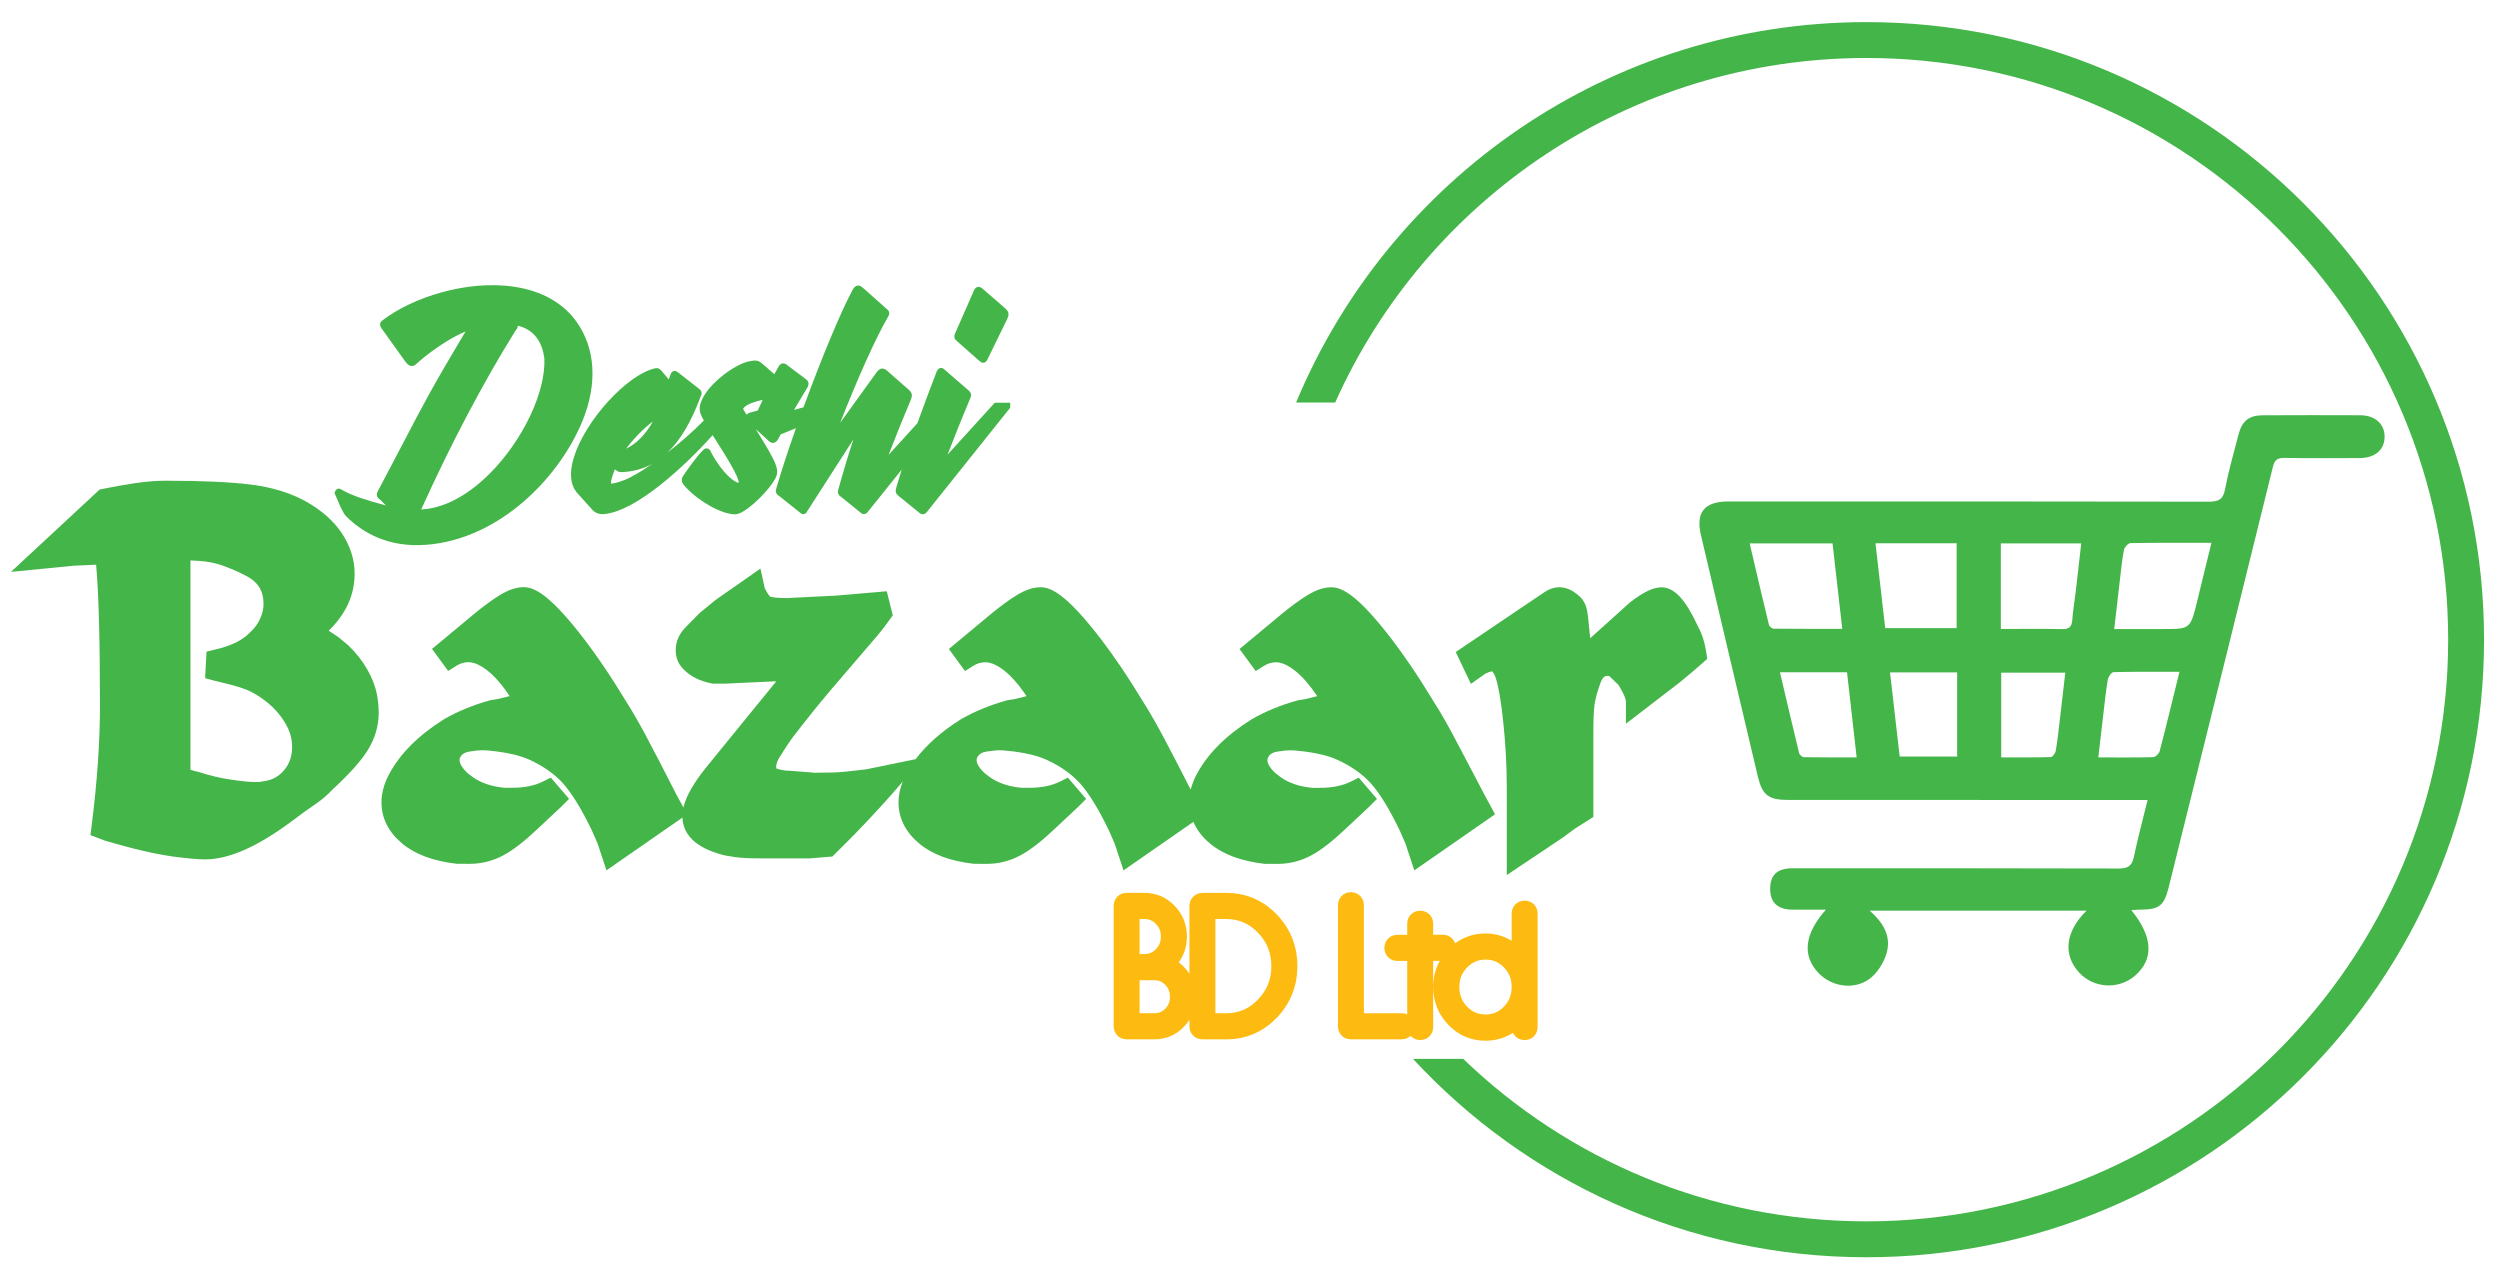 <?xml version="1.0" encoding="utf-8"?>
<!-- Generator: Adobe Illustrator 24.0.1, SVG Export Plug-In . SVG Version: 6.00 Build 0)  -->
<svg version="1.2" baseProfile="tiny" id="Layer_1" xmlns="http://www.w3.org/2000/svg" xmlns:xlink="http://www.w3.org/1999/xlink"
	 x="0px" y="0px" viewBox="0 0 682 349" xml:space="preserve">
<g>
	<g id="hXIH4C_1_">
		<g>
			<path fill="#44B549" d="M585.86,218.24c-1.33,0-2.24,0-3.14,0c-31.65-0.01-63.29-0.02-94.94-0.02c-5.3,0-7.03-1.28-8.24-6.38
				c-5.2-21.96-10.38-43.92-15.53-65.89c-1.46-6.21,0.97-9.15,7.5-9.15c43.69-0.01,87.37-0.03,131.06,0.06
				c2.68,0.01,3.9-0.61,4.43-3.42c0.96-5.03,2.39-9.97,3.68-14.94c0.95-3.67,2.85-5.19,6.58-5.21c8.87-0.04,17.74-0.05,26.6-0.01
				c4.1,0.02,6.71,2.41,6.66,5.94c-0.05,3.53-2.65,5.73-6.83,5.74c-6.81,0.02-13.63,0.07-20.44-0.04c-1.93-0.03-2.73,0.5-3.21,2.46
				c-8.65,35.13-17.39,70.24-26.11,105.35c-0.81,3.26-1.58,6.52-2.43,9.77c-1.17,4.54-2.57,5.59-7.26,5.64
				c-0.89,0.01-1.78,0.08-2.82,0.13c5.88,7.26,6.2,13.3,1.11,17.81c-4.47,3.96-11.37,3.59-15.38-0.8
				c-4.42-4.85-3.76-11.12,2.05-16.85c-19.77,0-39.25,0-59.16,0c3.55,3.07,5.86,6.75,4.71,11.26c-0.63,2.46-2.16,5.05-4.03,6.75
				c-4.15,3.77-10.8,3.06-14.67-1.05c-4.45-4.72-3.86-10.58,2.07-17.24c-3.29,0-6.21,0.01-9.13,0c-4.04-0.02-6.07-1.91-6.09-5.62
				c-0.01-3.8,1.92-5.66,5.99-5.66c29.68-0.01,59.37-0.03,89.05,0.06c2.51,0.01,3.65-0.66,4.18-3.16
				C583.18,228.7,584.53,223.67,585.86,218.24z M603.28,148.08c-7.75,0-14.91-0.05-22.06,0.08c-0.63,0.01-1.63,1.06-1.78,1.77
				c-0.51,2.45-0.74,4.96-1.04,7.46c-0.55,4.66-1.07,9.32-1.64,14.21c4.68,0,8.95,0,13.22,0c7.51,0,7.53,0,9.35-7.36
				C600.63,159.02,601.88,153.8,603.28,148.08z M499.92,148.24c-7.61,0-14.94,0-22.61,0c1.77,7.56,3.47,14.88,5.25,22.18
				c0.11,0.46,0.85,1.08,1.31,1.08c6.13,0.07,12.25,0.05,18.7,0.05C501.65,163.58,500.79,155.95,499.92,148.24z M511.63,148.21
				c0.92,7.98,1.79,15.6,2.65,23.14c6.79,0,13.16,0,19.49,0c0-7.82,0-15.41,0-23.14C526.4,148.21,519.27,148.21,511.63,148.21z
				 M545.83,171.58c5.79,0,11.28-0.08,16.76,0.04c1.96,0.04,2.59-0.71,2.73-2.54c0.21-2.69,0.67-5.35,0.98-8.03
				c0.5-4.21,0.96-8.43,1.46-12.81c-7.52,0-14.64,0-21.93,0C545.83,156.02,545.83,163.6,545.83,171.58z M594.56,183.27
				c-6.29,0-12.14-0.06-17.99,0.09c-0.56,0.01-1.42,1.27-1.56,2.05c-0.52,3.03-0.82,6.09-1.19,9.14c-0.47,3.93-0.91,7.86-1.4,12.07
				c5.31,0,10.14,0.06,14.97-0.07c0.62-0.02,1.59-0.95,1.77-1.63C590.99,197.92,592.69,190.86,594.56,183.27z M515.6,183.43
				c0.91,7.95,1.77,15.5,2.63,22.96c5.52,0,10.59,0,15.68,0c0-7.76,0-15.28,0-22.96C527.79,183.43,521.88,183.43,515.6,183.43z
				 M485.57,183.39c1.79,7.61,3.47,14.84,5.23,22.05c0.11,0.47,0.83,1.11,1.28,1.12c4.7,0.08,9.4,0.05,14.41,0.05
				c-0.9-8.03-1.75-15.58-2.62-23.22C497.76,183.39,491.92,183.39,485.57,183.39z M545.93,206.61c4.63,0,9.08,0.05,13.53-0.08
				c0.48-0.01,1.22-1.02,1.33-1.66c0.45-2.47,0.71-4.98,1.01-7.48c0.55-4.59,1.07-9.19,1.61-13.89c-6.03,0-11.74,0-17.48,0
				C545.93,191.26,545.93,198.77,545.93,206.61z"/>
		</g>
	</g>
	<g>
		<path fill="#44B549" d="M157.31,87.82L157.31,87.82c-3.64-5.14-9.5-8.45-16.93-9.58c-13.18-2-28.06,3.05-35.9,9.05
			c-1.15,0.79-0.83,1.61-0.49,2.16l6.56,9.15l0.15,0.19c0.27,0.34,0.76,0.98,1.53,1.05c0.4,0.04,0.81-0.1,1.15-0.4
			c0.28-0.26,6.49-5.97,13.62-9.02c-8.83,14.77-11.26,19.42-16.76,29.94c-1.88,3.6-4.13,7.9-7.09,13.49
			c-0.84,1.4,0.03,2.08,0.45,2.4c0.09,0.07,0.2,0.15,0.26,0.21l1.42,1.43c-5.06-1.37-9.36-2.66-12.09-4.31
			c-0.34-0.26-0.7-0.34-1.05-0.23c-0.25,0.08-0.58,0.28-0.76,0.8l-0.12,0.37l0.16,0.36c0.15,0.33,0.33,0.76,0.53,1.23
			c0.93,2.19,1.7,3.93,2.44,4.7c5.27,5.25,11.8,7.91,19.4,7.91c0.15,0,0.3,0,0.45,0c20.41-0.41,37.94-17.41,44.71-34
			C163.02,104.62,162.44,95.07,157.31,87.82z M148.51,97.94c0.33,9.21-6.01,22.42-15.07,31.41c-6.04,5.99-12.56,9.36-18.54,9.63
			c8.11-17.92,16.95-34.68,25.56-48.51l0.15-0.21c0.34-0.46,0.66-0.9,0.68-1.41C145.51,89.93,147.93,92.99,148.51,97.94z"/>
		<path fill="#44B549" d="M261.11,93.11l5.96,5.26l0.11,0.09c0.26,0.22,0.57,0.5,1.01,0.5c0.07,0,0.14-0.01,0.21-0.02
			c0.55-0.1,0.78-0.53,0.97-0.87l5.3-10.85l0.12-0.28c0.31-0.69,0.74-1.64-0.49-2.75l-6.14-5.33c-0.32-0.29-0.76-0.68-1.39-0.58
			c-0.28,0.04-0.67,0.2-0.97,0.72l-5.22,11.89C260.11,92,260.38,92.49,261.11,93.11z"/>
		<path fill="#44B549" d="M271.39,109.85l-12.91,14.19c1.95-5.03,4.04-10.23,6.16-15.3c0.03-0.08,0.06-0.14,0.09-0.2
			c0.15-0.33,0.48-1.03-0.36-1.91l-6.52-5.65c-0.07-0.06-0.13-0.12-0.18-0.16c-0.2-0.19-0.58-0.53-1.14-0.43
			c-0.59,0.11-0.84,0.61-1.02,1c-2.06,5.37-3.73,9.84-5.24,14.06l-7.85,8.63c2.06-5.36,3.96-10.08,5.88-14.61l0.11-0.28
			c0.47-1.15,0.65-1.94-0.67-3.02l-4.98-4.37c-0.16-0.14-0.3-0.27-0.43-0.38c-0.52-0.48-1.01-0.93-1.74-0.87
			c-0.66,0.06-1.1,0.54-1.39,0.92l-10,13.88c4.96-12.62,9.69-23.13,13.04-28.89c0.25-0.42,0.76-1.28-0.24-2.08l-6.04-5.37
			c-0.15-0.12-0.28-0.24-0.39-0.34c-0.48-0.43-0.98-0.88-1.69-0.75c-0.7,0.13-1.07,0.74-1.35,1.28
			c-3.05,5.62-8.27,18.11-13.33,31.92l-2.6,0.71l3.42-5.71c0.31-0.48,1.14-1.76-0.17-2.68l-4.87-3.65
			c-0.41-0.35-0.87-0.75-1.52-0.64c-0.66,0.12-0.98,0.7-1.11,0.94l-1.12,1.99l-2.92-2.56l-0.2-0.17c-1.13-0.96-1.61-1.17-3.36-0.85
			c-4.38,0.63-13.21,7.32-13.86,12.55l-0.01,0.12c0,0.55,0,1.07,0.25,1.74c0.18,0.47,0.46,1.05,0.88,1.81
			c-2.91,2.97-6.48,6.08-10,8.81c3.61-3.42,6.62-8.54,9.17-15.48c0.17-0.35,0.57-1.16-0.42-1.94l-5.83-4.55l-0.14-0.09
			c-0.34-0.26-0.7-0.34-1.05-0.23c-0.25,0.08-0.58,0.28-0.74,0.75l-0.58,1.49l-1.96-2.31l-0.12-0.13c-0.45-0.49-0.85-0.73-1.69-0.55
			c-7.65,1.76-19.02,14.25-22.11,24.3c-1.32,4.28-0.96,7.68,1.03,9.82l4,4.44c0.85,1,2.21,1.41,3.65,1.14
			c8.21-1,20.63-11.96,29.19-21.47c0.3,0.47,0.6,0.95,0.91,1.44c2.27,3.56,6.45,10.12,6.16,11.58c-0.89-0.13-4.1-2.08-7.47-8.28
			c-0.04-0.09-0.07-0.16-0.1-0.23c-0.11-0.27-0.32-0.77-0.92-0.89c-0.63-0.12-1.04,0.3-1.35,0.62c-1.51,1.46-4.22,5.27-5.32,6.93
			c-0.79,1.29,0.02,2.21,0.51,2.75c0.08,0.09,0.16,0.18,0.29,0.33c3.82,4.05,9.85,7.34,13.45,7.34c2.46,0,7.88-5.19,10.2-8.57
			c1.14-1.73,1.7-2.75,0.77-5.16c-0.74-1.98-3.2-6.04-5.39-9.52l3.34,3.03c0.37,0.39,0.83,0.78,1.44,0.73
			c0.64-0.04,0.99-0.53,1.2-0.81l0.05-0.09c0.25-0.42,0.57-0.96,0.8-1.43l4.15-1.68c-2.23,6.32-4.07,11.97-5.36,16.44
			c-0.41,1.28,0.34,1.79,0.85,2.11l5.73,4.57c0.13,0.13,0.37,0.33,0.75,0.34c0.45,0.04,0.73-0.27,0.83-0.37l12.88-20.04
			c-1.41,4.27-2.79,8.85-4.12,13.69c-0.4,1.23,0.43,1.79,0.87,2.09l4.99,4.03l0.13,0.11c0.25,0.22,0.6,0.52,1.12,0.45
			c0.54-0.06,0.85-0.46,1.03-0.71l9.15-11.41c-0.55,1.76-1.06,3.44-1.53,5.07c-0.32,1.18,0.13,1.67,0.71,2.14l5.35,4.34l0.14,0.12
			c0.27,0.24,0.65,0.56,1.2,0.5c0.57-0.06,0.91-0.49,1.04-0.66l22.47-28.12l0.22-0.29v-1.35H271.39z M202.95,111.2
			c0.83-0.99,3.27-1.74,5.12-2.12l-1.35,2.9c-0.32,0.1-0.81,0.23-1.14,0.32c-0.82,0.21-1.19,0.32-1.45,0.46
			c-0.18,0.09-0.33,0.22-0.45,0.38c-0.43-0.67-0.79-1.24-0.95-1.52C202.75,111.51,202.8,111.37,202.95,111.2z M170.81,122.4
			c1.92-2.59,4.62-5.43,7.29-7.42C176.21,118.43,173.56,121.12,170.81,122.4z M166.67,131.9c-0.03-0.61,0.29-2,1.06-3.86l0.54,0.38
			c0.46,0.32,0.64,0.34,1.28,0.38c3.06-0.12,5.83-0.86,8.36-2.24c-3.14,2.18-6,3.84-7.98,4.55
			C167.65,131.92,166.9,131.95,166.67,131.9z"/>
	</g>
	<g>
		<path fill="#44B549" d="M100.18,182.61c-1.32-2.34-3.06-4.54-5.18-6.56l-2.61-2.18l-2.73-1.83c4.7-4.52,7.08-9.73,7.08-15.52
			c0-3.87-1.18-7.6-3.51-11.09c-2.27-3.39-5.59-6.31-9.85-8.67c-4.19-2.31-9.23-3.86-15.01-4.58c-5.52-0.69-13.34-1.04-23.24-1.04
			c-2.57,0-5.46,0.24-8.57,0.71c-3,0.46-5.88,0.97-8.56,1.53l-0.82,0.17L2.99,156.01l17.11-1.68l6.12-0.28
			c0.7,7.58,1.05,20.5,1.05,38.51c0,9.86-0.77,20.94-2.3,32.93l-0.3,2.33l3.97,1.52l2.7,0.76c6.72,1.94,12.63,3.21,17.58,3.79
			l3.24,0.34c1.47,0.14,2.7,0.21,3.77,0.21c6.45,0,14.14-3.36,23.49-10.28l3.63-2.69l3.73-2.62c1.47-1.07,2.78-2.23,3.9-3.44
			c4.65-4.28,7.81-7.81,9.65-10.78c1.98-3.19,2.98-6.62,2.98-10.18c0-1.53-0.15-3.13-0.46-4.94
			C102.42,187.29,101.52,184.96,100.18,182.61z M70.96,168.8c-0.64,1.44-1.61,2.71-2.95,3.91l-0.13,0.12
			c-1.62,1.62-4.07,2.92-7.27,3.87l-4.27,1.08l-0.39,7.22l2.34,0.64l4.92,1.23c2.2,0.59,3.88,1.17,5,1.71
			c1.14,0.55,2.34,1.29,3.6,2.21c2.47,1.75,4.48,3.92,6,6.48c1.27,2.08,1.88,4.21,1.88,6.49c0,2.49-0.7,4.54-2.13,6.28
			c-1.39,1.68-3.1,2.67-5.22,3.03c-0.42,0.03-0.91,0.11-1.56,0.26h-1.3c-1,0-2.94-0.11-6.52-0.65c-2.87-0.42-5.78-1.11-8.65-2.06
			l-0.49-0.12c-0.4-0.06-1-0.2-1.86-0.52v-57.09c1.5,0.05,2.8,0.14,3.88,0.27c1.68,0.2,3.28,0.57,4.75,1.08
			c1.56,0.55,3.05,1.15,4.42,1.79c1.67,0.79,2.54,1.28,2.99,1.55c2.65,1.63,3.89,3.9,3.89,7.13
			C71.92,166.02,71.61,167.36,70.96,168.8z"/>
		<path fill="#44B549" d="M396.64,200.98c-1.82-3.43-3.46-6.3-5.01-8.75c-2.54-4.17-4.79-7.71-6.7-10.51
			c-1.88-2.75-3.58-5.14-5.08-7.09c-9.71-12.71-13.9-14.42-16.72-14.42c-1.96,0-4.05,0.7-6.4,2.12c-2,1.21-4.4,2.96-7.13,5.2
			l-11.45,9.52l4.4,6.01l2.36-1.47c0.99-0.62,2.03-0.92,3.19-0.92c1.48,0,3.2,0.76,5.12,2.25c2,1.56,4.07,3.93,6.12,7l-3.36,0.82
			l-1.63,0.25l-0.34,0.07c-4.48,1.23-8.66,2.94-12.42,5.07l-0.11,0.07c-6.97,4.36-12.01,9.39-14.98,14.94
			c-0.77,1.43-1.33,2.86-1.68,4.27c-2.98-5.86-5.5-10.72-7.49-14.44c-1.82-3.44-3.47-6.31-5-8.75c-2.54-4.17-4.79-7.7-6.7-10.51
			c-1.88-2.76-3.59-5.14-5.08-7.09c-9.71-12.71-13.9-14.42-16.72-14.42c-1.96,0-4.05,0.7-6.4,2.12c-2,1.21-4.4,2.96-7.13,5.2
			l-11.45,9.52l4.4,6.01l2.36-1.47c0.99-0.62,2.03-0.92,3.19-0.92c1.48,0,3.21,0.76,5.12,2.25c2,1.56,4.07,3.93,6.12,7l-3.36,0.82
			l-1.63,0.25l-0.35,0.07c-4.48,1.23-8.66,2.94-12.42,5.07l-0.11,0.07c-5.24,3.28-9.39,6.93-12.39,10.91l-13.54,2.78
			c-4.22,0.53-7.27,0.82-9.06,0.85h-0.02c-1.74,0.04-3.47,0.07-5.29,0.07l-0.38-0.08l-5.99-0.46l-0.22-0.01
			c-1.12,0-2.26-0.2-3.39-0.59c-0.05-0.02-0.09-0.04-0.1-0.04c-0.02-0.06-0.05-0.2-0.05-0.48c0-0.77,0.34-1.69,1.06-2.8
			c1.4-2.28,2.65-4.15,3.72-5.56c1.08-1.42,3.06-3.92,6-7.61l3.93-4.74l13.17-15.36l1.6-2.02l2.33-3.18l-1.64-6.58l-13.71,1.18
			l-13.5,0.68c-3.63,0-4.54-0.37-4.59-0.39c-0.02-0.02-0.58-0.42-1.5-2.36l-1.16-5.3l-12.28,8.59l-4.28,3.5l-3.95,4.02
			c-1.73,1.79-2.61,3.86-2.61,6.15c0,1.99,0.7,3.75,2,5.09c0.99,1.03,2.15,1.89,3.46,2.55c1.26,0.64,2.77,1.13,4.49,1.46l0.28,0.05
			h2.88l14.33-0.66l-19.12,23.48c-3.46,4.27-5.5,7.88-6.22,10.95l-2.01-3.72c-3.25-6.4-5.97-11.65-8.09-15.61
			c-1.82-3.44-3.47-6.31-5-8.75c-2.54-4.17-4.79-7.71-6.7-10.51c-1.88-2.76-3.59-5.15-5.08-7.09c-9.71-12.71-13.9-14.42-16.72-14.42
			c-1.96,0-4.05,0.7-6.4,2.12c-2,1.21-4.4,2.96-7.13,5.2l-11.45,9.52l4.4,6.01l2.36-1.47c0.99-0.62,2.03-0.92,3.19-0.92
			c1.48,0,3.2,0.76,5.12,2.25c2,1.56,4.07,3.93,6.12,7l-3.36,0.82l-1.63,0.25l-0.35,0.07c-4.48,1.23-8.66,2.94-12.42,5.07
			l-0.11,0.07c-6.97,4.36-12.01,9.39-14.98,14.94c-1.41,2.62-2.13,5.22-2.13,7.72c0,4.39,1.93,8.2,5.73,11.34
			c3.52,2.92,8.51,4.75,14.82,5.46l3.47,0.02c3.2,0,6.27-0.76,9.11-2.26c2.68-1.41,5.73-3.76,9.32-7.15l6.49-6.08l2.24-2.24
			l-4.98-5.8l-2.09,1.05c-2.29,1.15-5.15,1.73-8.49,1.73h-1.77c-0.36,0-0.74-0.03-1.24-0.11c-3.02-0.4-5.5-1.29-7.57-2.71
			c-1.85-1.26-3.06-2.59-3.6-3.94c-0.13-0.54-0.14-0.75-0.14-0.75c0-0.35,0.07-0.82,0.6-1.4c0.44-0.49,1.1-0.8,2.02-0.96
			c1.43-0.24,2.71-0.37,3.8-0.37c0.41,0,1.42,0.04,3.66,0.32c1.73,0.21,3.38,0.51,4.9,0.89c1.5,0.37,2.86,0.83,4.12,1.39
			c3.8,1.75,6.89,3.94,9.18,6.5c2.4,2.71,5.02,6.99,7.78,12.71c0.33,0.75,0.8,1.83,1.42,3.22l0.15,0.33c0.2,0.61,0.6,1.8,1.19,3.59
			l1.26,3.81l20.72-14.38c0.11,2.97,1.68,6.87,8.23,9.29c1.08,0.4,2.06,0.71,2.9,0.92c0.33,0.08,0.95,0.21,3.09,0.54
			c1.68,0.25,4.06,0.37,7.06,0.37h13.5l6.12-0.51l0.77-0.76c3.53-3.46,6.73-6.73,9.5-9.71c3.21-3.41,6.18-6.73,8.84-9.88l0.1-0.11
			c-0.77,1.91-1.16,3.81-1.16,5.65c0,4.39,1.93,8.2,5.73,11.34c3.52,2.92,8.51,4.75,14.82,5.46l3.47,0.02c3.2,0,6.27-0.76,9.11-2.26
			c2.68-1.41,5.73-3.76,9.32-7.15l6.49-6.08l2.24-2.24l-4.98-5.8l-2.09,1.05c-2.29,1.15-5.15,1.73-8.49,1.73h-1.77
			c-0.36,0-0.74-0.03-1.24-0.11c-3.02-0.4-5.5-1.29-7.57-2.71c-1.85-1.26-3.06-2.59-3.6-3.94c-0.13-0.54-0.14-0.75-0.14-0.75
			c0-0.35,0.07-0.82,0.6-1.4c0.44-0.49,1.1-0.8,2.02-0.96c1.43-0.24,2.71-0.37,3.8-0.37c0.41,0,1.42,0.04,3.66,0.32
			c1.73,0.21,3.38,0.51,4.9,0.89c1.5,0.37,2.86,0.83,4.12,1.39c3.8,1.75,6.89,3.94,9.18,6.5c2.41,2.71,5.02,6.99,7.78,12.71
			c0.33,0.75,0.8,1.83,1.42,3.22l0.15,0.33c0.2,0.61,0.6,1.8,1.19,3.59l1.26,3.81l19.06-13.23c0.94,2.2,2.47,4.21,4.63,5.99
			c3.52,2.92,8.51,4.75,14.82,5.46l3.47,0.02c3.2,0,6.27-0.76,9.11-2.26c2.68-1.41,5.73-3.76,9.32-7.15l6.49-6.08l2.24-2.24
			l-4.98-5.8l-2.09,1.05c-2.29,1.15-5.15,1.73-8.49,1.73h-1.77c-0.37,0-0.74-0.03-1.25-0.11c-3.02-0.4-5.5-1.29-7.57-2.71
			c-1.85-1.26-3.06-2.59-3.6-3.94c-0.13-0.54-0.14-0.75-0.14-0.75c0-0.35,0.07-0.82,0.6-1.4c0.44-0.49,1.1-0.8,2.02-0.96
			c1.43-0.24,2.71-0.37,3.8-0.37c0.41,0,1.42,0.04,3.67,0.32c1.73,0.21,3.38,0.51,4.9,0.89c1.5,0.37,2.86,0.83,4.12,1.39
			c3.8,1.75,6.89,3.94,9.18,6.5c2.41,2.71,5.02,6.99,7.78,12.71c0.3,0.69,0.72,1.64,1.26,2.87l0.3,0.68l2.45,7.39l22.02-15.29
			l-3.01-5.57C401.47,210.17,398.75,204.92,396.64,200.98z"/>
		<path fill="#44B549" d="M465.5,178.14c-0.41-2.8-1.2-5.28-2.35-7.36c-3.37-7.3-6.43-10.56-9.92-10.56c-2.21,0-4.83,1.25-8.51,4.06
			l-10.92,9.83l-0.38-3.84c-0.27-3.29-0.61-4.49-0.88-5.18c-0.47-1.2-1.25-2.2-2.33-3c-2.71-2.19-5.75-2.54-8.72-0.66l-24.36,16.43
			l4.13,8.7l4.03-2.83c1.26-0.54,1.7-0.59,1.67-0.59c0.19,0,0.64,0.54,1.05,1.73c0.78,2.27,1.49,6.41,2.1,12.29
			c0.63,6,0.94,11.98,0.94,17.77v23.78l15.09-10.09l3.56-2.61l4.97-3.15v-23.34c0-3.24,0.11-5.68,0.31-7.24
			c0.21-1.55,0.75-3.54,1.61-5.94c0.7-1.97,1.5-1.97,1.97-1.97c0.19,0,0.34,0.02,0.45,0.06l2.49,2.4c1.95,3.11,2.05,4.3,2.05,4.51
			v6.09l14.66-11.26l3.28-2.73l4.24-3.68L465.5,178.14z"/>
	</g>
	<g>
		<path fill="#FDBB11" d="M319.46,262.88c0.6-0.62,1.12-1.33,1.56-2.12c0.9-1.6,1.35-3.36,1.35-5.24c0-2.9-1-5.4-2.98-7.44
			c-2-2.04-4.43-3.08-7.22-3.08h-4.81c-1.25,0-2.13,0.88-2.13,2.15v32.84c0,1.26,0.89,2.15,2.17,2.15h7.54c2.72,0,5.08-1.01,7-2.99
			c1.93-1.97,2.9-4.4,2.9-7.21c0-2.44-0.76-4.61-2.26-6.45C321.68,264.37,320.64,263.5,319.46,262.88z M316.37,259.9
			c-1.15,1.2-2.53,1.79-4.21,1.79h-2.69v-12.4h2.69c1.67,0,3.05,0.58,4.21,1.79c1.17,1.21,1.74,2.67,1.74,4.44
			C318.11,257.25,317.54,258.69,316.37,259.9z M309.47,265.98h5.47c1.58,0,2.88,0.56,3.99,1.71c1.11,1.16,1.66,2.55,1.66,4.23
			c0,1.68-0.54,3.05-1.65,4.21c-1.1,1.14-2.41,1.7-3.99,1.7h-5.47V265.98z"/>
		<path fill="#FDBB11" d="M334.51,245h-6.4c-1.31,0-2.22,0.88-2.22,2.15v32.84c0,1.26,0.88,2.15,2.13,2.15h6.49
			c4.98,0,9.27-1.83,12.75-5.44c3.48-3.59,5.24-8.01,5.24-13.12c0-5.1-1.76-9.52-5.24-13.13C343.77,246.83,339.48,245,334.51,245z
			 M330.14,249.29h4.37c3.82,0,6.99,1.36,9.69,4.17c2.72,2.81,4.04,6.12,4.04,10.11c0,3.96-1.32,7.25-4.04,10.09
			c-2.71,2.82-5.88,4.19-9.69,4.19h-4.37V249.29z"/>
		<path fill="#FDBB11" d="M382.35,277.83h-11.7v-30.87c0-1.26-0.88-2.15-2.13-2.15s-2.13,0.88-2.13,2.15v33.02
			c0,1.26,0.87,2.15,2.13,2.15h13.83c1.25,0,2.13-0.88,2.13-2.15C384.48,278.71,383.6,277.83,382.35,277.83z"/>
		<path fill="#FDBB11" d="M395.74,258.58c0-1.26-0.87-2.15-2.13-2.15h-4.06V252c0-1.26-0.87-2.15-2.13-2.15s-2.13,0.88-2.13,2.15
			v4.43h-4.1c-1.25,0-2.13,0.88-2.13,2.15c0,1.26,0.87,2.15,2.13,2.15h4.1v19.44c0,1.26,0.87,2.15,2.13,2.15s2.13-0.88,2.13-2.15
			v-19.44h4.06C394.86,260.72,395.74,259.84,395.74,258.58z"/>
		<g>
			<path fill="#FDBB11" d="M334.51,243.58h-6.4c-2.07,0-3.63,1.53-3.63,3.56v18.56c-0.24-0.38-0.5-0.76-0.79-1.12
				c-0.64-0.78-1.35-1.47-2.12-2.05c0.25-0.35,0.48-0.71,0.69-1.09c1.02-1.81,1.53-3.81,1.53-5.94c0-3.28-1.14-6.12-3.39-8.43
				c-2.27-2.33-5.04-3.5-8.24-3.5h-4.81c-2.02,0-3.54,1.53-3.54,3.56v32.84c0,2.03,1.54,3.56,3.58,3.56h7.54
				c3.12,0,5.82-1.15,8.02-3.41c0.59-0.6,1.09-1.25,1.53-1.92v1.77c0,2.03,1.52,3.56,3.54,3.56h6.49c5.38,0,10.01-1.98,13.77-5.87
				c3.74-3.87,5.64-8.62,5.64-14.11c0-5.48-1.9-10.23-5.64-14.11C344.51,245.56,339.88,243.58,334.51,243.58z M310.88,250.71h1.28
				c1.28,0,2.3,0.43,3.19,1.35c0.92,0.95,1.34,2.05,1.34,3.45c0,1.37-0.43,2.45-1.35,3.41c-0.88,0.92-1.89,1.35-3.18,1.35h-1.28
				V250.71z M317.91,275.15c-0.83,0.86-1.78,1.26-2.97,1.26h-4.06v-9.01h4.06c1.19,0,2.13,0.41,2.96,1.28
				c0.86,0.9,1.26,1.93,1.26,3.25C319.17,273.24,318.77,274.26,317.91,275.15z M343.18,272.67c-2.43,2.52-5.26,3.75-8.67,3.75h-2.95
				v-25.71h2.95c3.41,0,6.25,1.22,8.67,3.74c2.45,2.54,3.64,5.52,3.64,9.12C346.83,267.14,345.63,270.12,343.18,272.67z"/>
			<path fill="#FDBB11" d="M415.92,245.69c-2.02,0-3.54,1.53-3.54,3.56v7.39c-2.17-1.32-4.56-1.99-7.11-1.99
				c-3.14,0-5.93,0.92-8.32,2.7c-0.47-1.4-1.74-2.35-3.33-2.35h-2.65V252c0-2.03-1.52-3.56-3.54-3.56s-3.54,1.53-3.54,3.56v3.02
				h-2.69c-2.02,0-3.54,1.53-3.54,3.56c0,2.03,1.52,3.56,3.54,3.56h2.69v14.61c-0.46-0.21-0.97-0.34-1.53-0.34h-10.29v-29.46
				c0-2.03-1.52-3.56-3.54-3.56c-2.02,0-3.54,1.53-3.54,3.56v33.02c0,2.03,1.52,3.56,3.54,3.56h13.83c0.97,0,1.82-0.36,2.44-0.95
				c0.64,0.7,1.56,1.14,2.63,1.14c2.02,0,3.54-1.53,3.54-3.56v-18.03h1.79c-1.17,2.12-1.77,4.49-1.77,7.11
				c0,4.03,1.39,7.52,4.14,10.36c2.77,2.86,6.19,4.31,10.14,4.31c2.66,0,5.12-0.7,7.32-2.08c0.04-0.03,0.09-0.06,0.13-0.08
				c0.56,1.19,1.75,1.98,3.2,1.98c2.02,0,3.54-1.53,3.54-3.56v-30.92C419.46,247.19,417.97,245.69,415.92,245.69z M410.28,274.59
				c-1.41,1.47-3,2.15-5.01,2.15c-2.04,0-3.64-0.68-5.05-2.13c-1.43-1.48-2.1-3.19-2.1-5.37c0-2.15,0.67-3.84,2.11-5.32
				c1.43-1.46,3.03-2.14,5.04-2.14c2.01,0,3.6,0.68,5.01,2.13c1.43,1.49,2.1,3.19,2.1,5.34C412.38,271.4,411.71,273.1,410.28,274.59
				z"/>
		</g>
		<path fill="#FDBB11" d="M415.92,247.11L415.92,247.11c-1.25,0-2.13,0.88-2.13,2.15v10.22c-0.61-0.56-1.27-1.06-1.98-1.51
			c-2-1.25-4.2-1.89-6.54-1.89c-3.57,0-6.64,1.3-9.12,3.86c-2.48,2.54-3.74,5.67-3.74,9.31c0,3.65,1.26,6.8,3.74,9.38
			c2.5,2.58,5.57,3.88,9.13,3.88c2.39,0,4.59-0.63,6.56-1.87c0.71-0.44,1.36-0.94,1.96-1.5v1.03c0,1.26,0.87,2.15,2.13,2.15
			s2.13-0.88,2.13-2.15v-30.92C418.05,247.99,417.19,247.11,415.92,247.11z M405.27,260.35c2.39,0,4.36,0.84,6.03,2.56
			c1.68,1.75,2.5,3.82,2.5,6.32c0,2.52-0.82,4.59-2.5,6.34c-1.67,1.74-3.64,2.58-6.03,2.58c-2.42,0-4.4-0.84-6.07-2.57
			c-1.68-1.74-2.49-3.82-2.49-6.36c0-2.51,0.82-4.57,2.51-6.31C400.9,261.19,402.88,260.35,405.27,260.35z"/>
	</g>
	<path fill="#44B549" d="M509.17,6.03c-70.12,0-130.24,42.85-155.6,103.79h10.66c24.76-55.39,80.34-94,144.94-94
		c87.64,0,158.69,71.05,158.69,158.68s-71.05,158.68-158.69,158.68c-42.71,0-81.49-16.87-110.01-44.33h-13.7
		c30.77,33.29,74.81,54.13,123.71,54.13c93.05,0,168.48-75.43,168.48-168.48S602.22,6.03,509.17,6.03z"/>
</g>
<rect x="-781" fill="#4E80C1" width="127" height="101.42"/>
</svg>
